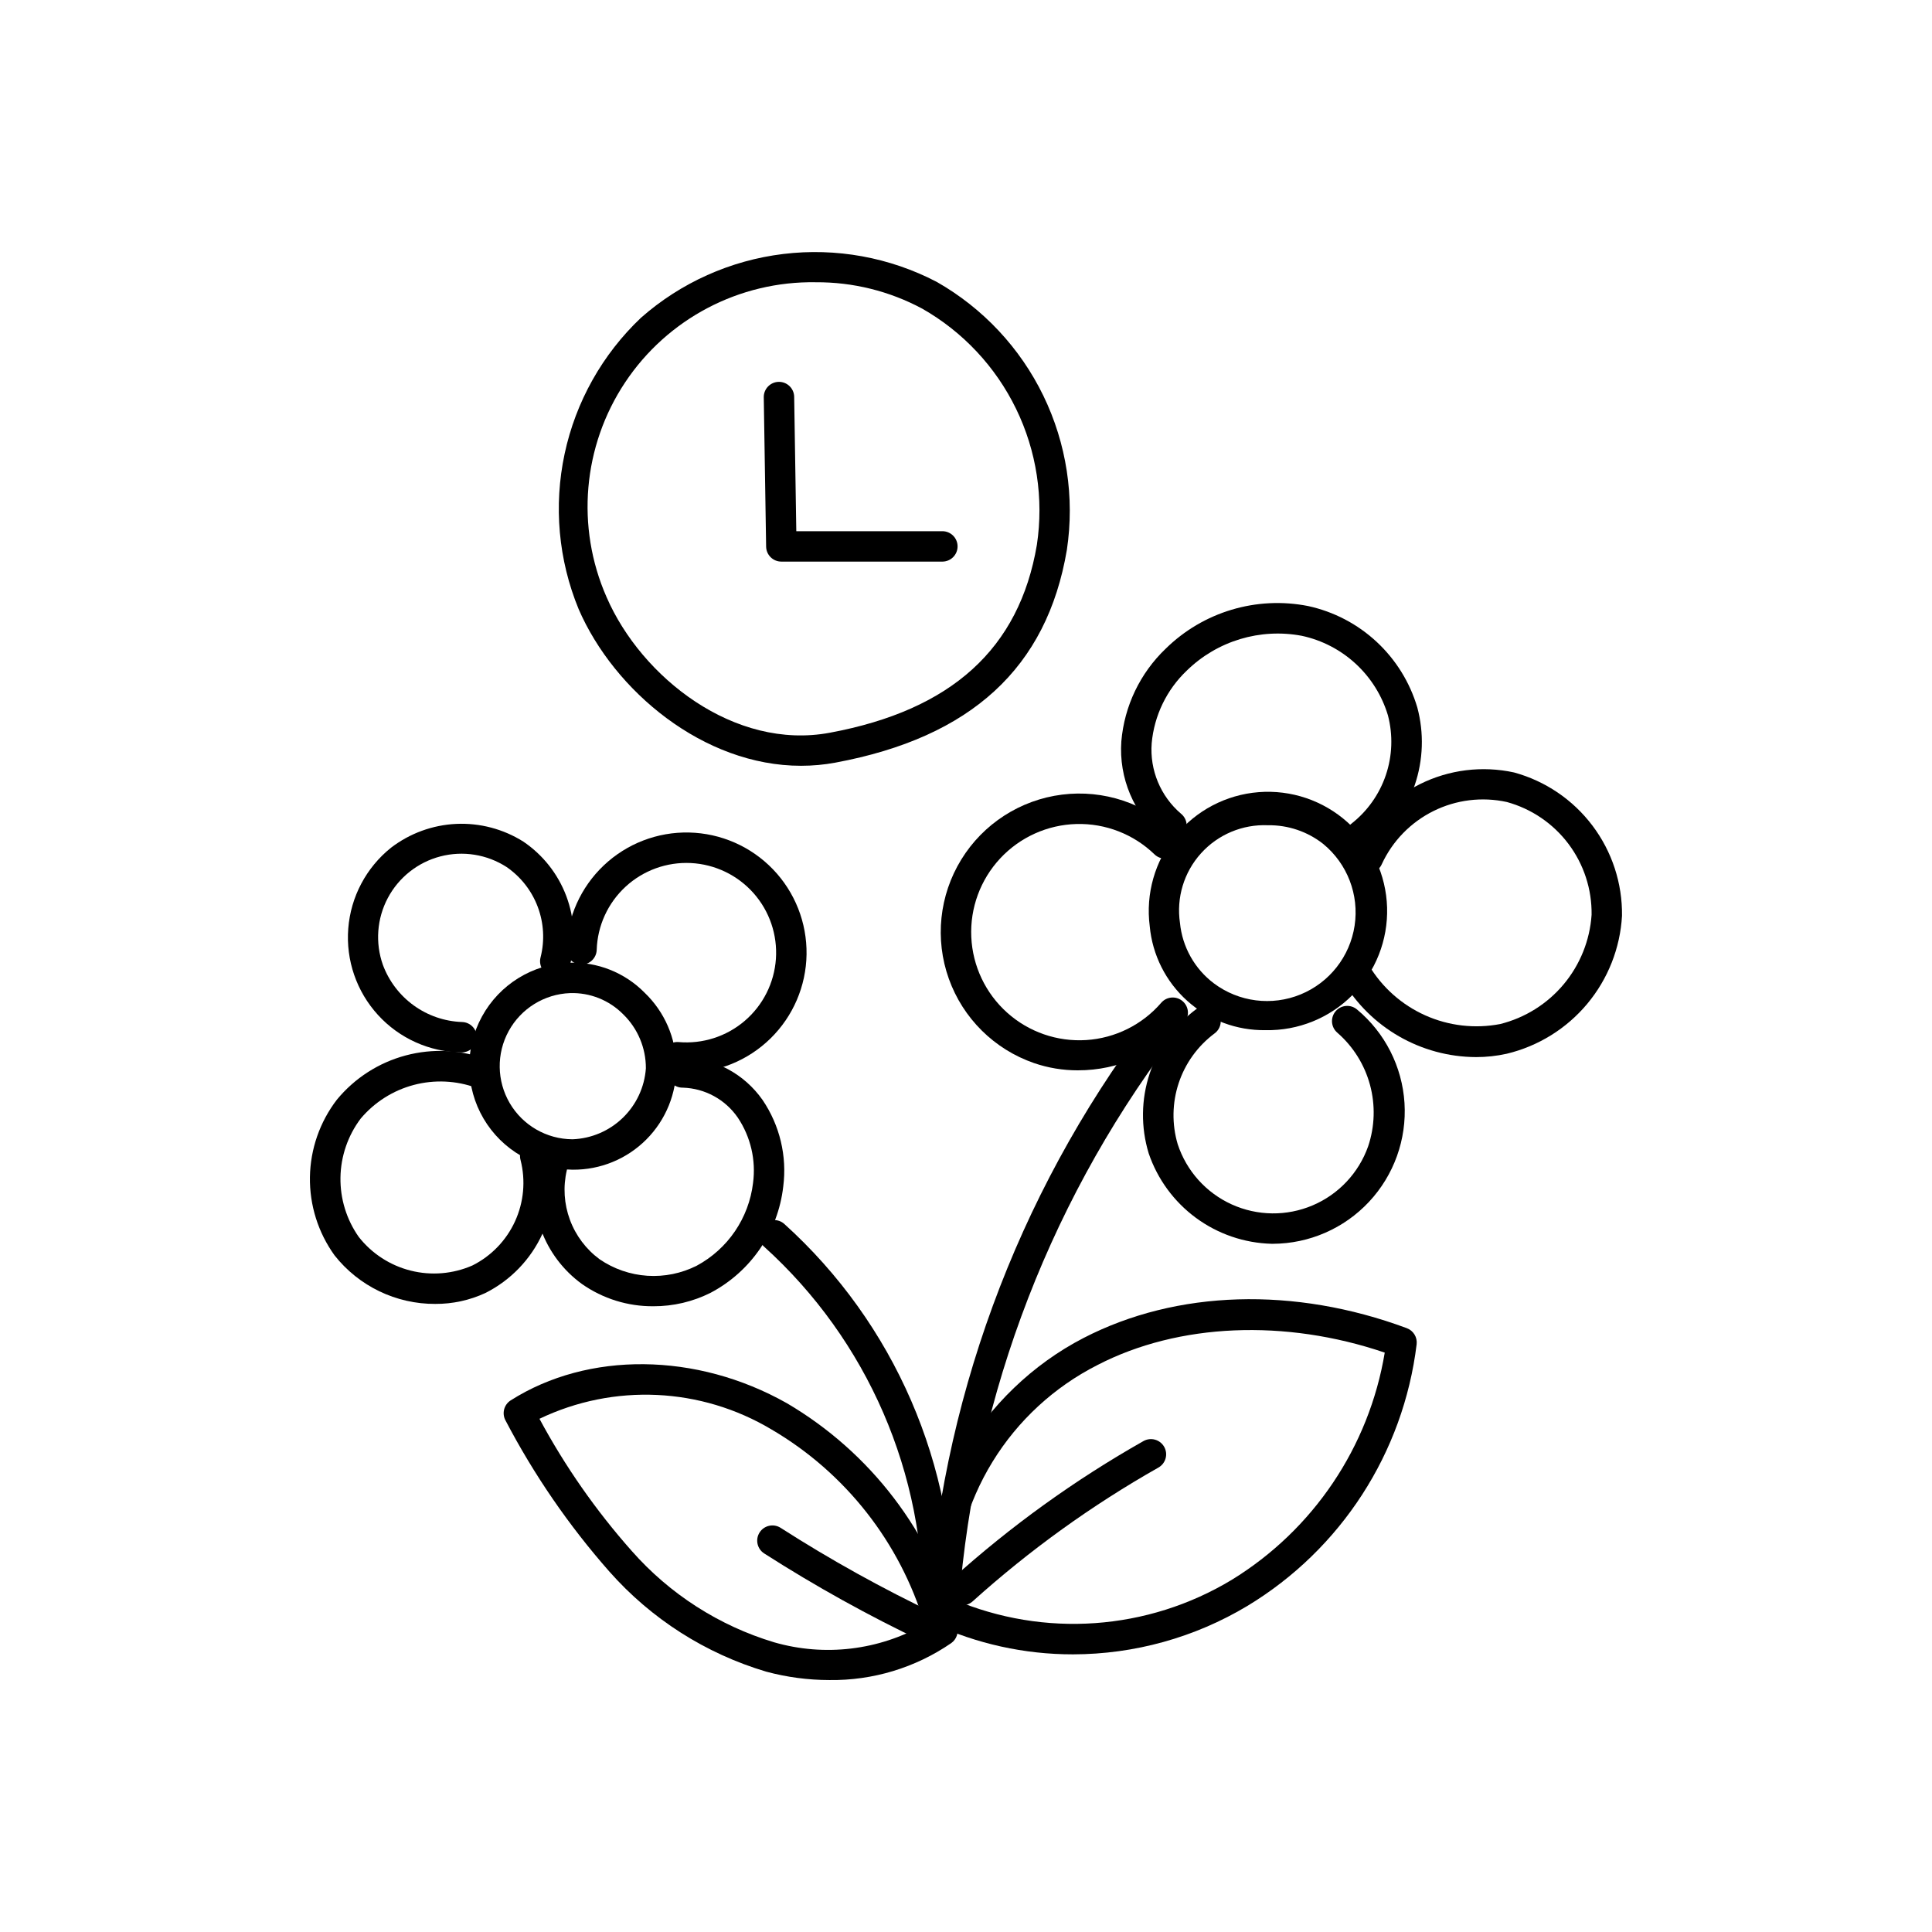 <?xml version="1.0" encoding="UTF-8"?>
<!-- Uploaded to: ICON Repo, www.svgrepo.com, Generator: ICON Repo Mixer Tools -->
<svg fill="#000000" width="800px" height="800px" version="1.1" viewBox="144 144 512 512" xmlns="http://www.w3.org/2000/svg">
 <g>
  <path d="m356.29 346.94c-25.824 0-49.527-19.789-58.945-41.516v-0.004c-5.367-13.031-6.66-27.383-3.711-41.164 2.945-13.781 10-26.348 20.227-36.043 10.574-9.316 23.723-15.207 37.715-16.906 13.992-1.699 28.168 0.879 40.664 7.394 12.25 6.973 22.102 17.488 28.258 30.164 6.156 12.68 8.328 26.922 6.234 40.859-5.285 31.242-25.348 49.684-61.328 56.379-3.004 0.559-6.059 0.836-9.113 0.836zm3.898-128.14h-0.004c-20.266-0.336-39.309 9.672-50.527 26.551-11.219 16.879-13.074 38.312-4.918 56.867 9.266 21.367 33.949 40.688 59.188 35.961 32.262-6 50.203-22.289 54.859-49.797 1.844-12.285-0.07-24.84-5.5-36.012-5.426-11.176-14.109-20.445-24.902-26.586-8.672-4.644-18.363-7.047-28.199-6.984z"/>
  <path d="m393.75 292.83h-42.688c-2.203 0-3.996-1.766-4.031-3.965l-0.625-39.562v-0.004c-0.02-1.07 0.387-2.106 1.133-2.875 0.742-0.77 1.762-1.215 2.832-1.23 1.074-0.016 2.106 0.395 2.875 1.141 0.766 0.746 1.207 1.766 1.219 2.84l0.562 35.598h38.723c2.219 0.008 4.016 1.809 4.016 4.027 0 2.223-1.797 4.023-4.016 4.031z"/>
  <path d="m479.39 417c-7.644 0.121-15.059-2.648-20.75-7.758-5.691-5.106-9.246-12.176-9.949-19.793-1.105-8.574 1.355-17.23 6.809-23.941 5.449-6.711 13.414-10.898 22.035-11.578 8.621-0.68 17.145 2.207 23.578 7.981 6.438 5.777 10.223 13.938 10.48 22.582 0.254 8.645-3.047 17.012-9.133 23.156-6.086 6.144-14.426 9.523-23.07 9.352zm0.641-54.301h0.004c-6.734-0.293-13.25 2.438-17.762 7.445-4.516 5.004-6.559 11.766-5.57 18.434 0.621 6.363 3.883 12.176 8.988 16.023 6.613 4.953 15.344 6.066 22.988 2.93 7.644-3.137 13.078-10.062 14.309-18.234 1.23-8.172-1.926-16.387-8.309-21.633-4.164-3.293-9.34-5.043-14.645-4.965z"/>
  <path d="m429.64 427.65c-3.957 0.008-7.887-0.641-11.625-1.926-10.52-3.644-18.82-11.859-22.566-22.344-3.746-10.48-2.535-22.098 3.293-31.582s15.645-15.816 26.688-17.211c11.043-1.395 22.125 2.297 30.129 10.035 1.594 1.547 1.633 4.094 0.09 5.691-1.547 1.602-4.094 1.645-5.695 0.102-5.531-5.348-12.984-8.246-20.676-8.043-7.691 0.203-14.98 3.492-20.223 9.125-5.242 5.633-8 13.137-7.652 20.824 0.348 7.688 3.773 14.91 9.504 20.047 5.731 5.137 13.285 7.75 20.965 7.258 7.676-0.492 14.836-4.051 19.863-9.879 1.453-1.684 4-1.871 5.684-0.414 1.688 1.453 1.871 4 0.418 5.684-7.152 8.062-17.422 12.66-28.195 12.633z"/>
  <path d="m504.48 369.6c-1.746 0-3.293-1.125-3.832-2.785-0.543-1.656 0.047-3.477 1.457-4.504 4.246-3.316 7.43-7.801 9.156-12.902 1.727-5.102 1.922-10.602 0.562-15.812-1.566-5.238-4.508-9.957-8.52-13.668-4.016-3.715-8.949-6.277-14.293-7.43-11.043-2.09-22.41 1.336-30.461 9.18-5.356 5.078-8.676 11.934-9.34 19.285-0.543 7.102 2.34 14.039 7.758 18.668 1.738 1.391 2.016 3.93 0.621 5.664-1.391 1.738-3.93 2.016-5.664 0.625-7.453-6.281-11.453-15.746-10.758-25.465 0.793-9.34 4.973-18.066 11.746-24.539 9.949-9.777 24.09-14.012 37.773-11.305 6.785 1.477 13.047 4.75 18.133 9.477 5.086 4.727 8.809 10.73 10.781 17.387 1.82 6.789 1.578 13.965-0.691 20.613-2.273 6.652-6.469 12.477-12.059 16.734-0.688 0.504-1.52 0.773-2.371 0.777z"/>
  <path d="m535.13 424.14c-14.547-0.07-27.984-7.797-35.367-20.336-1.094-1.934-0.418-4.387 1.512-5.488 1.926-1.102 4.383-0.434 5.492 1.492 3.5 5.852 8.715 10.488 14.941 13.273 6.223 2.785 13.156 3.59 19.852 2.301 6.582-1.641 12.477-5.328 16.828-10.531 4.356-5.203 6.945-11.656 7.402-18.422 0.094-6.766-2.059-13.371-6.125-18.781-4.062-5.406-9.805-9.312-16.328-11.105-6.574-1.441-13.441-0.598-19.469 2.398-6.027 2.992-10.852 7.953-13.672 14.059-0.883 2.027-3.231 2.969-5.269 2.106-2.035-0.859-2.996-3.199-2.156-5.242 3.609-7.84 9.789-14.207 17.516-18.055 7.727-3.848 16.531-4.938 24.965-3.098 8.297 2.273 15.609 7.234 20.781 14.109 5.176 6.871 7.926 15.27 7.816 23.875-0.484 8.562-3.715 16.746-9.215 23.332-5.5 6.582-12.977 11.219-21.316 13.223-2.688 0.598-5.434 0.895-8.188 0.891z"/>
  <path d="m481.3 473.62c-0.109 0-0.223 0-0.332-0.004-7.219-0.191-14.207-2.59-20.027-6.867-5.816-4.281-10.188-10.242-12.52-17.078-2.113-6.922-2.019-14.328 0.262-21.195 2.281-6.867 6.637-12.859 12.469-17.141 1.82-1.289 4.332-0.859 5.621 0.957 1.285 1.816 0.855 4.332-0.961 5.621-4.414 3.309-7.711 7.887-9.449 13.125-1.734 5.238-1.828 10.879-0.266 16.172 2.328 7.094 7.523 12.887 14.324 15.973 6.801 3.082 14.582 3.176 21.453 0.25 6.871-2.922 12.199-8.594 14.695-15.633 1.773-5.262 1.945-10.93 0.496-16.289-1.449-5.363-4.457-10.172-8.641-13.82-1.699-1.434-1.918-3.973-0.488-5.676s3.969-1.926 5.676-0.5c7.434 6.184 11.988 15.156 12.594 24.805 0.602 9.648-2.801 19.121-9.406 26.18-6.606 7.062-15.832 11.086-25.5 11.121z"/>
  <path d="m295.78 453.98-0.18-0.004c-9.652-0.07-18.559-5.211-23.453-13.535-4.891-8.324-5.047-18.605-0.41-27.074s13.387-13.875 23.031-14.238c7.504-0.289 14.785 2.594 20.055 7.941 5.289 5.059 8.32 12.031 8.41 19.348 0.086 7.316-2.773 14.363-7.938 19.547-5.164 5.188-12.195 8.074-19.516 8.016zm-0.707-46.797c-6.812 0.254-12.988 4.074-16.266 10.055-3.273 5.981-3.164 13.242 0.289 19.121 3.457 5.879 9.746 9.508 16.562 9.559h0.121c4.977-0.199 9.707-2.227 13.281-5.695 3.578-3.465 5.75-8.129 6.106-13.098 0.023-5.394-2.152-10.57-6.019-14.332-3.707-3.746-8.805-5.781-14.074-5.609z"/>
  <path d="m325.71 428.3c-0.867 0-1.742-0.039-2.613-0.117-2.195-0.219-3.805-2.164-3.609-4.363 0.195-2.199 2.117-3.832 4.32-3.664 6.359 0.562 12.68-1.457 17.535-5.602 4.856-4.148 7.84-10.07 8.281-16.441 0.441-6.371-1.695-12.648-5.93-17.426-4.238-4.777-10.219-7.648-16.594-7.973-6.379-0.32-12.617 1.934-17.312 6.262-4.695 4.328-7.457 10.359-7.656 16.742-0.07 2.227-1.93 3.973-4.156 3.902-2.227-0.066-3.973-1.93-3.902-4.152 0.262-8.395 3.828-16.348 9.926-22.125s14.227-8.91 22.625-8.719 16.379 3.691 22.207 9.738 9.027 14.152 8.91 22.551c-0.121 8.398-3.555 16.41-9.555 22.289s-14.078 9.148-22.477 9.098z"/>
  <path d="m317.16 490.17c-6.781 0.055-13.41-2.012-18.961-5.91-4.934-3.586-8.688-8.559-10.789-14.285-2.098-5.723-2.445-11.945-1-17.871 0.574-2.148 2.777-3.422 4.926-2.852 2.148 0.57 3.43 2.773 2.863 4.926-1.008 4.344-0.719 8.891 0.832 13.074 1.547 4.188 4.285 7.824 7.879 10.473 3.746 2.559 8.113 4.07 12.645 4.367 4.527 0.297 9.055-0.629 13.105-2.676 8.234-4.445 13.793-12.617 14.902-21.906 0.809-6.074-0.629-12.238-4.039-17.328-3.312-4.812-8.719-7.762-14.559-7.941-0.027 0-0.055-0.004-0.086 0-2.223 0-4.023-1.801-4.027-4.019-0.004-2.223 1.789-4.027 4.012-4.039h0.102-0.004c8.449 0.199 16.293 4.406 21.133 11.328 4.559 6.723 6.508 14.879 5.473 22.934-1.371 11.988-8.574 22.527-19.25 28.156-4.699 2.363-9.891 3.586-15.156 3.57z"/>
  <path d="m259.37 489.55c-10.414 0.055-20.273-4.699-26.719-12.879-4.344-6.031-6.629-13.297-6.516-20.727 0.113-7.43 2.621-14.625 7.144-20.52 4.707-5.715 11.086-9.816 18.238-11.723 7.156-1.91 14.727-1.527 21.656 1.086 2.062 0.812 3.082 3.144 2.277 5.215-0.809 2.066-3.137 3.094-5.207 2.293-5.324-1.957-11.125-2.223-16.609-0.77-5.484 1.457-10.387 4.566-14.043 8.906-3.394 4.504-5.273 9.969-5.363 15.605-0.094 5.637 1.605 11.16 4.852 15.77 3.473 4.418 8.312 7.555 13.758 8.922 5.449 1.371 11.199 0.891 16.344-1.359 4.992-2.496 8.98-6.625 11.305-11.703 2.324-5.074 2.848-10.789 1.477-16.203-0.609-2.137 0.625-4.359 2.762-4.977 2.133-0.617 4.363 0.613 4.984 2.742 1.844 7.254 1.152 14.918-1.953 21.727-3.109 6.805-8.449 12.348-15.133 15.707-4.152 1.926-8.68 2.91-13.254 2.887z"/>
  <path d="m266.34 422.9h-0.078c-8.422-0.113-16.422-3.707-22.098-9.93-5.68-6.223-8.527-14.516-7.871-22.914 0.66-8.398 4.766-16.148 11.34-21.41 4.981-3.812 11.004-6.012 17.266-6.305 6.266-0.289 12.469 1.348 17.777 4.684 5.203 3.519 9.188 8.566 11.402 14.449 2.211 5.883 2.543 12.305 0.945 18.383-0.613 2.129-2.828 3.359-4.961 2.762-2.129-0.598-3.379-2.805-2.797-4.941 1.117-4.426 0.852-9.09-0.758-13.363-1.609-4.273-4.488-7.953-8.25-10.543-5.195-3.356-11.559-4.375-17.543-2.816-5.984 1.559-11.039 5.559-13.938 11.02-2.898 5.461-3.371 11.891-1.309 17.719 1.602 4.312 4.445 8.055 8.172 10.75 3.731 2.699 8.172 4.227 12.77 4.398 2.211 0.039 3.977 1.852 3.957 4.062-0.02 2.211-1.816 3.996-4.027 3.996z"/>
  <path d="m392.64 575.68h-0.102c-2.223-0.051-3.984-1.898-3.934-4.125 0.668-36.965-14.695-72.41-42.133-97.191-1.656-1.484-1.797-4.031-0.316-5.688 1.484-1.66 4.027-1.805 5.688-0.324 29.188 26.363 45.531 64.07 44.824 103.4-0.055 2.184-1.84 3.93-4.027 3.93z"/>
  <path d="m393.75 577.9c-0.074 0-0.148 0-0.227-0.004v-0.004c-2.223-0.121-3.926-2.023-3.801-4.246 3.371-57.441 23.598-112.62 58.152-158.62 1.34-1.777 3.867-2.129 5.644-0.785 1.777 1.34 2.129 3.867 0.785 5.644-33.594 44.73-53.258 98.371-56.535 154.21-0.117 2.137-1.883 3.805-4.019 3.809z"/>
  <path d="m428.33 582.42c-12.832 0.008-25.512-2.789-37.152-8.195-1.316-0.613-2.199-1.883-2.316-3.328-2.348-28.504 15.055-58.25 42.312-72.328 24.629-12.723 55.848-13.668 85.652-2.586 1.742 0.652 2.816 2.41 2.598 4.258-3.5 28.781-20.039 54.352-44.855 69.348-13.969 8.379-29.949 12.812-46.238 12.832zm-31.578-14.535c23.973 10.184 51.379 8.242 73.68-5.215 21.598-13.254 36.387-35.219 40.539-60.211-26.41-8.984-54.641-7.812-76.102 3.273h0.004c-11.484 5.816-21.129 14.707-27.859 25.68-6.727 10.973-10.281 23.602-10.262 36.473z"/>
  <path d="m399.07 569.41c-1.668 0-3.164-1.027-3.766-2.582-0.598-1.559-0.176-3.324 1.062-4.441 15.512-13.969 32.5-26.207 50.668-36.488 1.938-1.09 4.391-0.406 5.484 1.527 1.094 1.934 0.418 4.387-1.516 5.488-17.652 9.992-34.164 21.883-49.238 35.461-0.738 0.668-1.699 1.035-2.695 1.035z"/>
  <path d="m363.79 589.23c-5.652-0.008-11.273-0.754-16.73-2.223-16.066-4.777-30.469-13.965-41.57-26.523-10.738-12.184-19.973-25.621-27.504-40.012-1.043-1.867-0.445-4.219 1.359-5.363 20.535-13.035 49.238-12.754 73.125 0.723v-0.004c22.234 13.043 38.453 34.305 45.156 59.199 0.477 1.645-0.137 3.414-1.531 4.406-9.496 6.531-20.781 9.953-32.305 9.797zm-76.828-69.238c6.766 12.578 14.965 24.324 24.438 35.008 10.074 11.441 23.152 19.836 37.75 24.227 13.391 3.856 27.77 2.137 39.871-4.773-6.5-21.699-20.973-40.137-40.512-51.602-18.734-11.219-41.852-12.293-61.547-2.859z"/>
  <path d="m390.45 579.49c-0.598 0-1.188-0.137-1.727-0.395-14.547-6.91-28.645-14.734-42.207-23.418-1.867-1.203-2.41-3.691-1.211-5.562 1.199-1.871 3.688-2.422 5.562-1.227 13.273 8.504 27.074 16.16 41.312 22.926 1.703 0.809 2.617 2.691 2.203 4.531-0.414 1.836-2.047 3.144-3.934 3.144z"/>
 </g>
</svg>